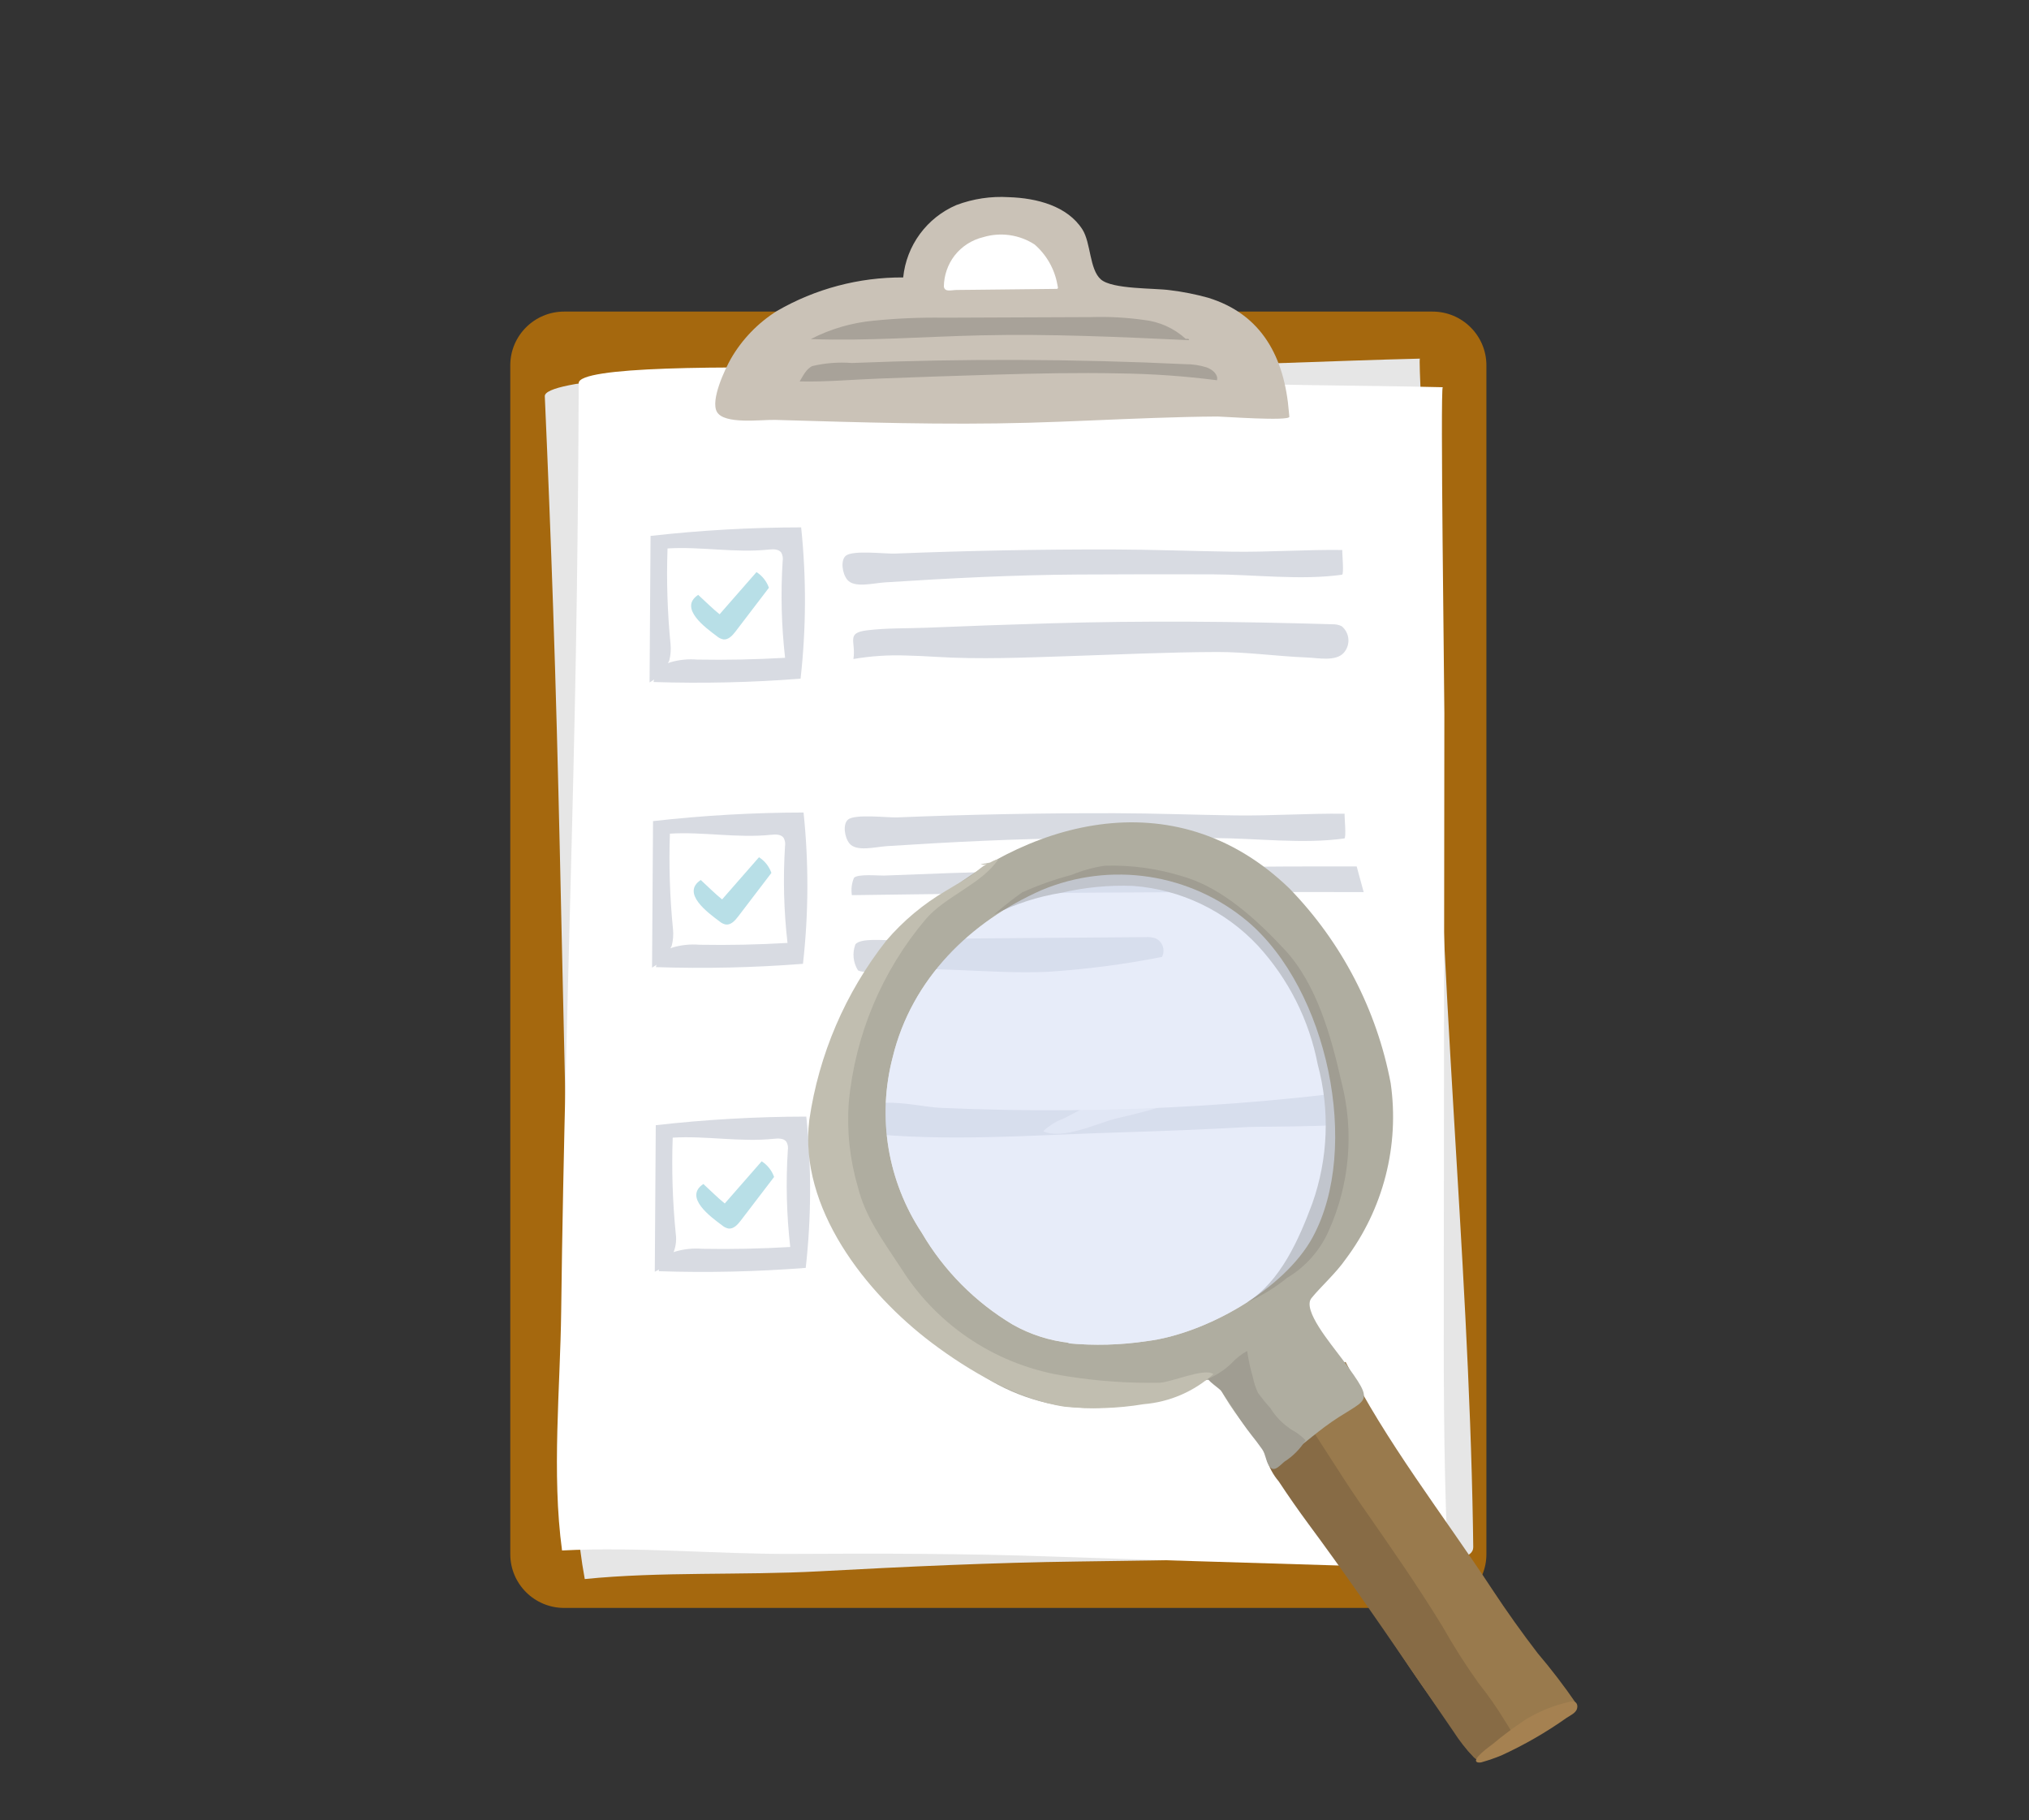 <svg width="126" height="113" viewBox="0 0 126 113" fill="none" xmlns="http://www.w3.org/2000/svg">
<rect x="0" y="0" width="126" height="113" fill="#333333" stroke="none"/>
<g clip-path="url(#clip0_1911_3818)">
<path d="M88.959 19.345H35.035C33.186 19.345 31.688 20.84 31.688 22.683V96.492C31.688 98.336 33.186 99.83 35.035 99.83H88.959C90.807 99.83 92.305 98.336 92.305 96.492V22.683C92.305 20.84 90.807 19.345 88.959 19.345Z" fill="#A5680E"/>
<path d="M91.47 94.812C91.476 95.226 91.483 95.64 91.488 96.055C91.504 97.445 86.488 96.629 85.35 96.648C79.259 96.748 72.984 96.874 67.008 96.947C61.629 97.016 56.254 97.267 50.883 97.556C46.083 97.815 41.016 97.563 36.314 98.037C35.421 93.227 35.714 87.864 35.535 82.96C35.352 77.89 35.217 72.819 35.098 67.747C34.862 57.761 34.691 47.774 34.35 37.791C34.199 33.371 34.026 28.997 33.832 24.596C33.803 22.536 68.477 22.679 71.79 22.685C77.254 22.695 82.699 22.396 88.176 22.266C88.014 22.266 89.19 41.271 89.261 42.763C89.261 60.107 91.178 77.46 91.47 94.812Z" fill="#E6E6E6"/>
<path d="M89.865 95.695C89.889 96.273 89.915 96.85 89.945 97.426C89.966 97.835 83.705 97.215 83.286 97.201C77.28 97.014 71.092 96.843 65.199 96.635C59.899 96.45 54.588 96.444 49.281 96.475C44.537 96.504 39.558 96.018 34.903 96.263C34.251 91.476 34.792 86.211 34.85 81.37C34.91 76.366 35.017 71.363 35.139 66.359C35.38 56.508 35.685 46.66 35.822 36.806C35.882 32.445 35.922 28.13 35.937 23.781C36.006 21.751 70.165 23.525 73.429 23.681C78.812 23.949 84.192 23.91 89.594 24.041C89.435 24.041 89.694 42.815 89.694 44.287L89.667 71.303L89.658 79.757C89.651 85.076 89.645 90.39 89.865 95.695Z" fill="white"/>
<path d="M80.042 25.601C79.771 22.203 78.371 19.503 75.004 18.48C74.236 18.268 73.452 18.113 72.66 18.017C71.709 17.879 69.07 17.972 68.36 17.345C67.65 16.719 67.749 15.086 67.218 14.247C66.288 12.79 64.384 12.296 62.653 12.242C61.542 12.172 60.429 12.339 59.388 12.732C58.486 13.119 57.704 13.739 57.124 14.529C56.544 15.319 56.186 16.25 56.088 17.225C53.336 17.21 50.63 17.929 48.249 19.306C47.065 20.049 46.081 21.07 45.383 22.28C45.031 22.908 44.107 24.833 44.52 25.571C44.972 26.369 47.268 26.048 48.132 26.07C53.349 26.221 58.668 26.394 63.883 26.247C66.493 26.175 69.101 26.035 71.711 25.948C73.011 25.903 74.318 25.867 75.621 25.86C75.888 25.86 80.088 26.165 80.067 25.873C80.057 25.783 80.049 25.692 80.042 25.601Z" fill="#CAC2B7"/>
<path d="M65.661 17.662C65.487 16.699 64.989 15.824 64.25 15.181C63.783 14.877 63.255 14.679 62.703 14.6C62.151 14.521 61.589 14.564 61.055 14.725C60.349 14.895 59.722 15.299 59.276 15.871C58.855 16.423 58.623 17.095 58.613 17.788C58.664 18.153 59.061 18.008 59.405 18.003L60.685 17.99L65.592 17.936C65.608 17.941 65.624 17.941 65.639 17.937C65.655 17.933 65.669 17.924 65.68 17.912C65.69 17.9 65.697 17.886 65.699 17.87C65.702 17.854 65.699 17.837 65.692 17.823L65.661 17.662Z" fill="white"/>
<path d="M73.636 21.04C72.912 20.378 71.993 19.965 71.016 19.861C69.929 19.71 68.83 19.652 67.733 19.688L58.615 19.725C57.163 19.703 55.71 19.764 54.265 19.909C52.898 20.034 51.568 20.422 50.349 21.053C53.82 21.18 57.437 20.898 60.912 20.82C65.212 20.72 69.512 20.92 73.812 21.119C73.909 21.059 73.763 21.017 73.636 21.04ZM54.635 23.502C57.019 23.414 59.402 23.327 61.787 23.259C64.356 23.184 66.927 23.13 69.497 23.183C71.529 23.207 73.558 23.349 75.574 23.608C75.659 23.283 75.342 22.961 74.936 22.81C74.503 22.674 74.05 22.606 73.596 22.61C66.701 22.283 59.794 22.259 52.896 22.537C52.074 22.473 51.247 22.537 50.445 22.727C50.045 22.913 49.845 23.388 49.66 23.68C51.297 23.721 52.996 23.562 54.635 23.502Z" fill="#A8A299"/>
<path d="M54.96 36.157C58.96 35.901 62.95 35.694 66.989 35.67C69.754 35.654 72.521 35.651 75.289 35.659C77.889 35.668 80.778 36.042 83.339 35.682C83.473 35.663 83.339 34.328 83.355 34.147C81.105 34.117 78.825 34.284 76.55 34.252C74.07 34.218 71.592 34.12 69.111 34.114C64.597 34.104 60.085 34.189 55.574 34.37C54.974 34.394 52.974 34.141 52.527 34.502C52.184 34.781 52.301 35.609 52.615 35.992C53.051 36.525 54.205 36.206 54.96 36.157ZM55.104 52.531C59.104 52.275 63.094 52.068 67.133 52.044C69.898 52.028 72.665 52.025 75.433 52.033C78.033 52.042 80.922 52.416 83.483 52.056C83.617 52.037 83.483 50.702 83.499 50.522C81.25 50.492 78.969 50.658 76.699 50.626C74.22 50.592 71.741 50.495 69.26 50.489C64.74 50.478 60.225 50.565 55.713 50.749C55.113 50.773 53.108 50.522 52.666 50.882C52.323 51.16 52.44 51.989 52.754 52.371C53.193 52.899 54.351 52.58 55.104 52.531ZM56.291 40.699C56.9 40.712 57.502 40.743 58.076 40.779C60.832 40.949 63.623 40.827 66.376 40.737C69.449 40.637 72.521 40.489 75.596 40.48C77.396 40.475 79.319 40.748 81.169 40.822C81.86 40.85 82.928 41.076 83.43 40.549C83.537 40.434 83.619 40.298 83.671 40.15C83.724 40.002 83.745 39.844 83.735 39.688C83.724 39.531 83.681 39.378 83.609 39.238C83.537 39.099 83.436 38.975 83.315 38.876C83.127 38.789 82.921 38.749 82.715 38.759C76.815 38.582 71.004 38.525 65.092 38.703C62.588 38.779 60.084 38.868 57.58 38.971C56.342 39.023 55.053 38.982 53.825 39.137C52.514 39.303 53.167 39.817 52.997 40.915C54.084 40.73 55.188 40.657 56.291 40.699ZM52.901 55.577C63.494 55.426 74.088 55.363 84.684 55.387L84.249 53.792C78.626 53.78 73.004 53.839 67.383 53.966C64.571 54.033 61.761 54.113 58.952 54.208C57.6 54.255 56.247 54.307 54.895 54.361C54.595 54.373 53.259 54.242 53.031 54.502C52.889 54.842 52.844 55.213 52.901 55.577ZM53.284 60.25C53.465 60.334 53.67 60.355 53.866 60.31C57.566 59.884 61.311 60.492 65.034 60.338C67.427 60.186 69.809 59.876 72.162 59.411C72.214 59.308 72.245 59.197 72.252 59.082C72.259 58.967 72.243 58.852 72.205 58.744C72.167 58.636 72.106 58.537 72.028 58.452C71.95 58.368 71.856 58.3 71.751 58.254C71.554 58.192 71.348 58.167 71.143 58.182L60.251 58.266C58.584 58.279 56.915 58.291 55.251 58.365C54.767 58.388 53.451 58.239 53.122 58.626C53.02 58.89 52.982 59.175 53.01 59.457C53.038 59.739 53.132 60.011 53.284 60.25ZM85.368 69.45C85.445 69.158 85.41 68.847 85.269 68.58C85.128 68.312 84.891 68.107 84.606 68.006C84.026 67.823 83.409 67.79 82.813 67.912C77.373 68.546 71.902 68.885 66.426 68.928C63.74 68.949 61.054 68.9 58.37 68.779C56.707 68.703 52.728 67.512 53.461 70.325C58.69 70.924 64.298 70.458 69.561 70.305C72.227 70.228 74.89 70.116 77.548 69.971C78.395 69.925 85.136 70.013 85.368 69.45Z" fill="#D8DBE2"/>
<path d="M44.686 38.138L46.978 35.519C47.336 35.748 47.608 36.091 47.749 36.492L45.678 39.205C45.485 39.457 45.231 39.737 44.916 39.697C44.767 39.667 44.63 39.598 44.516 39.498C43.829 38.986 42.116 37.75 43.358 36.933C43.802 37.336 44.22 37.763 44.686 38.138Z" fill="#B8DFE7"/>
<path d="M41.641 39.998C41.673 40.338 41.646 40.681 41.561 41.012C41.306 41.581 40.878 42.057 40.338 42.371L40.399 33.273C43.504 32.923 46.626 32.746 49.751 32.743C50.078 35.866 50.066 39.016 49.715 42.136C46.677 42.373 43.629 42.442 40.584 42.343C40.622 42.062 40.739 41.799 40.922 41.583C41.104 41.367 41.345 41.207 41.615 41.123C42.158 40.963 42.726 40.904 43.291 40.951C45.112 40.983 46.933 40.946 48.754 40.84C48.526 38.847 48.475 36.837 48.603 34.836C48.635 34.656 48.604 34.47 48.517 34.31C48.354 34.083 48.017 34.093 47.738 34.121C45.623 34.341 43.521 33.922 41.454 34.051C41.383 36.035 41.446 38.022 41.641 39.998Z" fill="#D8DBE2"/>
<path d="M44.842 55.841L47.134 53.222C47.492 53.452 47.763 53.794 47.904 54.196L45.834 56.908C45.641 57.161 45.387 57.44 45.071 57.4C44.924 57.369 44.788 57.3 44.676 57.201C43.989 56.689 42.276 55.452 43.518 54.636C43.958 55.037 44.376 55.465 44.842 55.841Z" fill="#B8DFE7"/>
<path d="M41.794 57.701C41.827 58.041 41.8 58.385 41.715 58.715C41.46 59.286 41.033 59.763 40.492 60.079L40.553 50.98C43.657 50.628 46.778 50.45 49.901 50.446C50.228 53.569 50.216 56.719 49.864 59.84C46.827 60.077 43.778 60.146 40.733 60.045C40.772 59.765 40.889 59.502 41.072 59.287C41.255 59.071 41.495 58.912 41.765 58.827C42.308 58.667 42.877 58.609 43.441 58.656C45.262 58.688 47.083 58.65 48.904 58.543C48.675 56.552 48.623 54.544 48.749 52.544C48.781 52.364 48.751 52.179 48.663 52.019C48.499 51.79 48.163 51.8 47.884 51.829C45.769 52.048 43.667 51.63 41.6 51.758C41.532 53.741 41.597 55.727 41.794 57.701Z" fill="#D8DBE2"/>
<path d="M45.008 74.719L47.3 72.1C47.658 72.329 47.93 72.672 48.071 73.073L46 75.782C45.807 76.034 45.553 76.314 45.238 76.275C45.09 76.244 44.952 76.175 44.838 76.075C44.151 75.564 42.438 74.327 43.68 73.51C44.124 73.916 44.542 74.344 45.008 74.719Z" fill="#B8DFE7"/>
<path d="M41.962 76.58C42.036 77.063 41.949 77.558 41.714 77.987C41.48 78.417 41.11 78.757 40.662 78.957L40.723 69.859C43.827 69.507 46.948 69.329 50.071 69.325C50.398 72.448 50.386 75.597 50.035 78.718C46.998 78.955 43.949 79.024 40.904 78.924C40.942 78.644 41.059 78.381 41.242 78.165C41.425 77.949 41.666 77.789 41.936 77.705C42.479 77.544 43.047 77.486 43.611 77.533C45.432 77.565 47.253 77.528 49.074 77.421C48.846 75.428 48.795 73.419 48.923 71.418C48.955 71.238 48.925 71.052 48.837 70.892C48.674 70.663 48.337 70.674 48.058 70.703C45.943 70.923 43.842 70.504 41.774 70.633C41.704 72.617 41.767 74.604 41.962 76.58Z" fill="#D8DBE2"/>
<path d="M78.492 89.709C81.649 93.107 83.749 97.561 86.168 101.429C87.064 102.852 88.005 104.247 88.989 105.61C89.48 106.294 89.98 106.973 90.489 107.646C90.621 107.823 90.727 108.018 90.846 108.203C91.019 108.556 91.28 108.858 91.604 109.081C91.832 109.193 91.998 109.053 92.204 108.951C92.515 108.798 92.823 108.644 93.131 108.486C94.344 107.859 95.548 107.214 96.741 106.55C97.096 106.356 97.451 106.16 97.79 105.943C97.837 105.913 97.89 105.875 97.89 105.822C97.888 105.791 97.877 105.76 97.858 105.735C97.122 104.665 96.332 103.633 95.49 102.643C94.504 101.36 93.566 100.042 92.675 98.692C89.629 94.054 86.026 89.484 83.564 84.559C80.948 85.318 78.505 87.363 78.891 89.859C79.326 89.693 79.719 89.436 80.046 89.105" fill="#997A4D"/>
<path d="M92.563 108.83C92.388 108.925 92.231 109.048 92.056 109.143C91.792 109.288 91.723 109.303 91.504 109.088C91.041 108.603 90.627 108.076 90.266 107.512L87.366 103.281C85.366 100.36 83.351 97.445 81.237 94.594C80.604 93.736 79.994 92.862 79.408 91.972C79.066 91.571 78.813 91.102 78.664 90.596C78.544 89.959 78.639 89.301 78.934 88.723C79.141 88.353 79.565 87.639 80.064 87.946C80.266 87.82 80.474 87.705 80.689 87.601C82.065 89.575 83.213 91.539 84.589 93.512C86.31 95.982 88.033 98.453 89.597 101.012C90.268 102.204 91.002 103.358 91.797 104.471C92.399 105.228 92.954 106.021 93.458 106.847C93.634 107.146 94.093 107.751 93.933 108.043C93.773 108.336 92.866 108.667 92.563 108.83Z" fill="#876B45"/>
<path d="M81.442 80.595C81.989 79.917 82.972 79.033 83.547 78.201C84.715 76.65 85.564 74.885 86.046 73.006C86.529 71.127 86.636 69.172 86.361 67.253C85.497 62.695 83.311 58.49 80.072 55.161C72.846 48.187 63.444 51.072 57.401 56.591C53.892 59.797 50.672 64.384 51.474 69.88C52.33 75.747 56.035 82.479 61.166 85.504C63.292 86.845 65.778 87.509 68.291 87.408C70.136 87.266 71.949 86.843 73.665 86.154C75.037 85.576 75.228 85.418 75.766 86.217C76.51 87.55 77.435 88.775 78.514 89.857L78.963 91.121C79.752 90.629 81.475 89.177 82.242 88.606C84.882 86.637 85.606 87.44 83.371 84.408C82.638 83.414 80.85 81.324 81.442 80.595ZM71.243 83.262C69.605 83.51 67.943 83.555 66.294 83.396L66.424 83.374C65.185 83.24 63.985 82.856 62.9 82.245C60.56 80.849 58.613 78.885 57.239 76.537C56.192 74.951 55.49 73.163 55.178 71.289C54.867 69.415 54.953 67.496 55.431 65.658C56.617 60.756 60.282 57.217 64.691 55.265C66.793 54.386 69.097 54.101 71.351 54.443C73.605 54.785 75.721 55.74 77.466 57.204C82.466 61.424 84.517 71.282 81.52 76.812C79.751 80.07 74.844 82.81 71.243 83.262Z" fill="#AFADA0"/>
<path d="M97.94 106.06C97.882 106.343 97.507 106.509 97.28 106.658C96.006 107.56 94.65 108.34 93.229 108.99C92.847 109.147 92.457 109.282 92.059 109.396C91.968 109.429 91.869 109.438 91.773 109.422C91.273 109.289 92.553 108.394 92.709 108.272C93.355 107.731 94.031 107.227 94.734 106.763C95.588 106.244 96.521 105.869 97.496 105.651C97.809 105.583 98.006 105.743 97.94 106.06Z" fill="#A58151"/>
<path d="M74.984 85.623C75.53 85.391 76.029 85.064 76.459 84.658C76.745 84.345 77.079 84.081 77.448 83.875C77.527 84.428 77.646 84.975 77.805 85.511C77.868 85.847 77.976 86.174 78.126 86.481C78.36 86.808 78.614 87.12 78.885 87.417C79.231 87.979 79.704 88.453 80.266 88.801C80.566 88.966 80.838 89.175 81.075 89.421C80.743 89.957 80.293 90.412 79.76 90.751C79.498 90.958 79.135 91.436 78.848 91.065C78.609 90.755 78.606 90.306 78.382 89.983C78.158 89.66 77.929 89.368 77.694 89.071C77.336 88.612 77.002 88.133 76.694 87.639C76.377 87.14 76.172 86.863 75.855 86.378C75.746 86.211 74.886 85.672 75.028 85.541M63.442 55.422C64.445 54.968 65.484 54.598 66.549 54.317C67.207 54.046 67.895 53.855 68.599 53.749C70.253 53.698 71.904 53.926 73.481 54.424C75.911 55.122 78.076 57.137 79.765 58.946C81.765 61.086 82.658 64.332 83.292 67.124C84.105 70.237 83.823 73.533 82.492 76.463C81.951 77.663 81.054 78.668 79.921 79.342C79.168 79.956 78.335 80.465 77.444 80.855C79.522 79.559 80.668 76.936 81.496 74.711C82.477 71.935 82.593 68.928 81.83 66.085C81.299 63.332 80.013 60.779 78.114 58.712C76.091 56.547 73.324 55.222 70.364 55.003C68.869 54.946 67.373 55.089 65.916 55.429C64.462 55.664 63.051 56.118 61.732 56.776C62.462 56.143 63.23 55.556 64.032 55.017" fill="#A09D92"/>
<path d="M61.643 53.519C61.164 53.559 60.538 54.242 60.091 54.508C59.644 54.773 59.186 55.029 58.751 55.3C57.346 56.12 56.09 57.169 55.035 58.404C52.496 61.634 50.849 65.47 50.258 69.531C49.584 74.983 53.758 80.274 57.858 83.368C60.172 85.114 63.225 86.903 66.112 87.337C67.75 87.502 69.404 87.449 71.029 87.179C72.636 87.047 74.155 86.39 75.351 85.31C74.791 84.911 72.778 85.809 72.026 85.848C70.082 85.886 68.139 85.75 66.22 85.441C64.142 85.132 62.156 84.381 60.395 83.24C58.634 82.098 57.139 80.593 56.013 78.825C54.795 76.965 53.734 75.568 53.265 73.662C52.767 71.96 52.58 70.183 52.712 68.416C53.108 64.239 54.773 60.283 57.483 57.075C58.698 55.645 60.957 54.896 61.994 53.352C61.607 53.395 61.271 53.786 60.903 53.663" fill="#C1BEB0"/>
<path opacity="0.64" d="M73.35 62.717C72.754 62.713 72.163 62.826 71.61 63.051C69.479 63.602 67.418 64.274 65.318 64.917C63.751 65.398 61.027 65.695 59.857 67.044C60.457 67.742 61.85 67.443 62.651 67.308C64.406 66.973 66.135 66.515 67.825 65.938C69.361 65.439 70.931 64.904 72.417 64.279C73.135 63.979 74.275 63.691 74.559 62.899C74.249 62.717 73.901 62.606 73.542 62.574C73.182 62.542 72.82 62.591 72.482 62.717M77.535 65.252C76.718 65.323 75.92 65.535 75.175 65.878C74.35 66.148 73.556 66.505 72.736 66.785C71.385 67.247 69.993 67.583 68.678 68.139C67.778 68.522 66.931 68.996 66.061 69.442C65.583 69.614 65.147 69.886 64.781 70.24C66.007 70.779 68.12 69.741 69.316 69.442C70.769 69.116 72.204 68.716 73.616 68.245C75.061 67.895 76.465 67.393 77.804 66.749C78.14 66.54 78.718 66.175 78.765 65.764C78.872 64.807 77.636 65.185 77.185 65.514M73.678 70.142C73.656 70.242 70.799 70.905 70.309 71.055C69.025 71.454 67.697 71.775 66.457 72.294C65.522 72.686 63.591 73.291 63.074 74.246C63.874 74.485 65.515 73.814 66.29 73.603C67.714 73.214 69.138 72.818 70.56 72.415C71.56 72.132 72.541 71.853 73.51 71.475C74.41 71.123 75.121 70.012 73.445 70.315" fill="white"/>
<path opacity="0.6" d="M66.424 83.37C65.184 83.236 63.984 82.851 62.899 82.24C60.559 80.844 58.612 78.88 57.239 76.532C56.191 74.945 55.489 73.158 55.177 71.284C54.866 69.41 54.952 67.492 55.431 65.653C56.617 60.751 60.282 57.212 64.69 55.26C66.792 54.381 69.097 54.097 71.35 54.439C73.604 54.781 75.719 55.736 77.465 57.199C82.465 61.419 84.517 71.277 81.52 76.807C79.75 80.07 74.843 82.81 71.242 83.262C69.604 83.51 67.942 83.555 66.294 83.397" fill="#D7DFF5"/>
</g>
<defs>
<clipPath id="clip0_1911_3818">
<rect width="125" height="112" fill="white" transform="translate(0.75 0.882)"/>
</clipPath>
</defs>
</svg>
